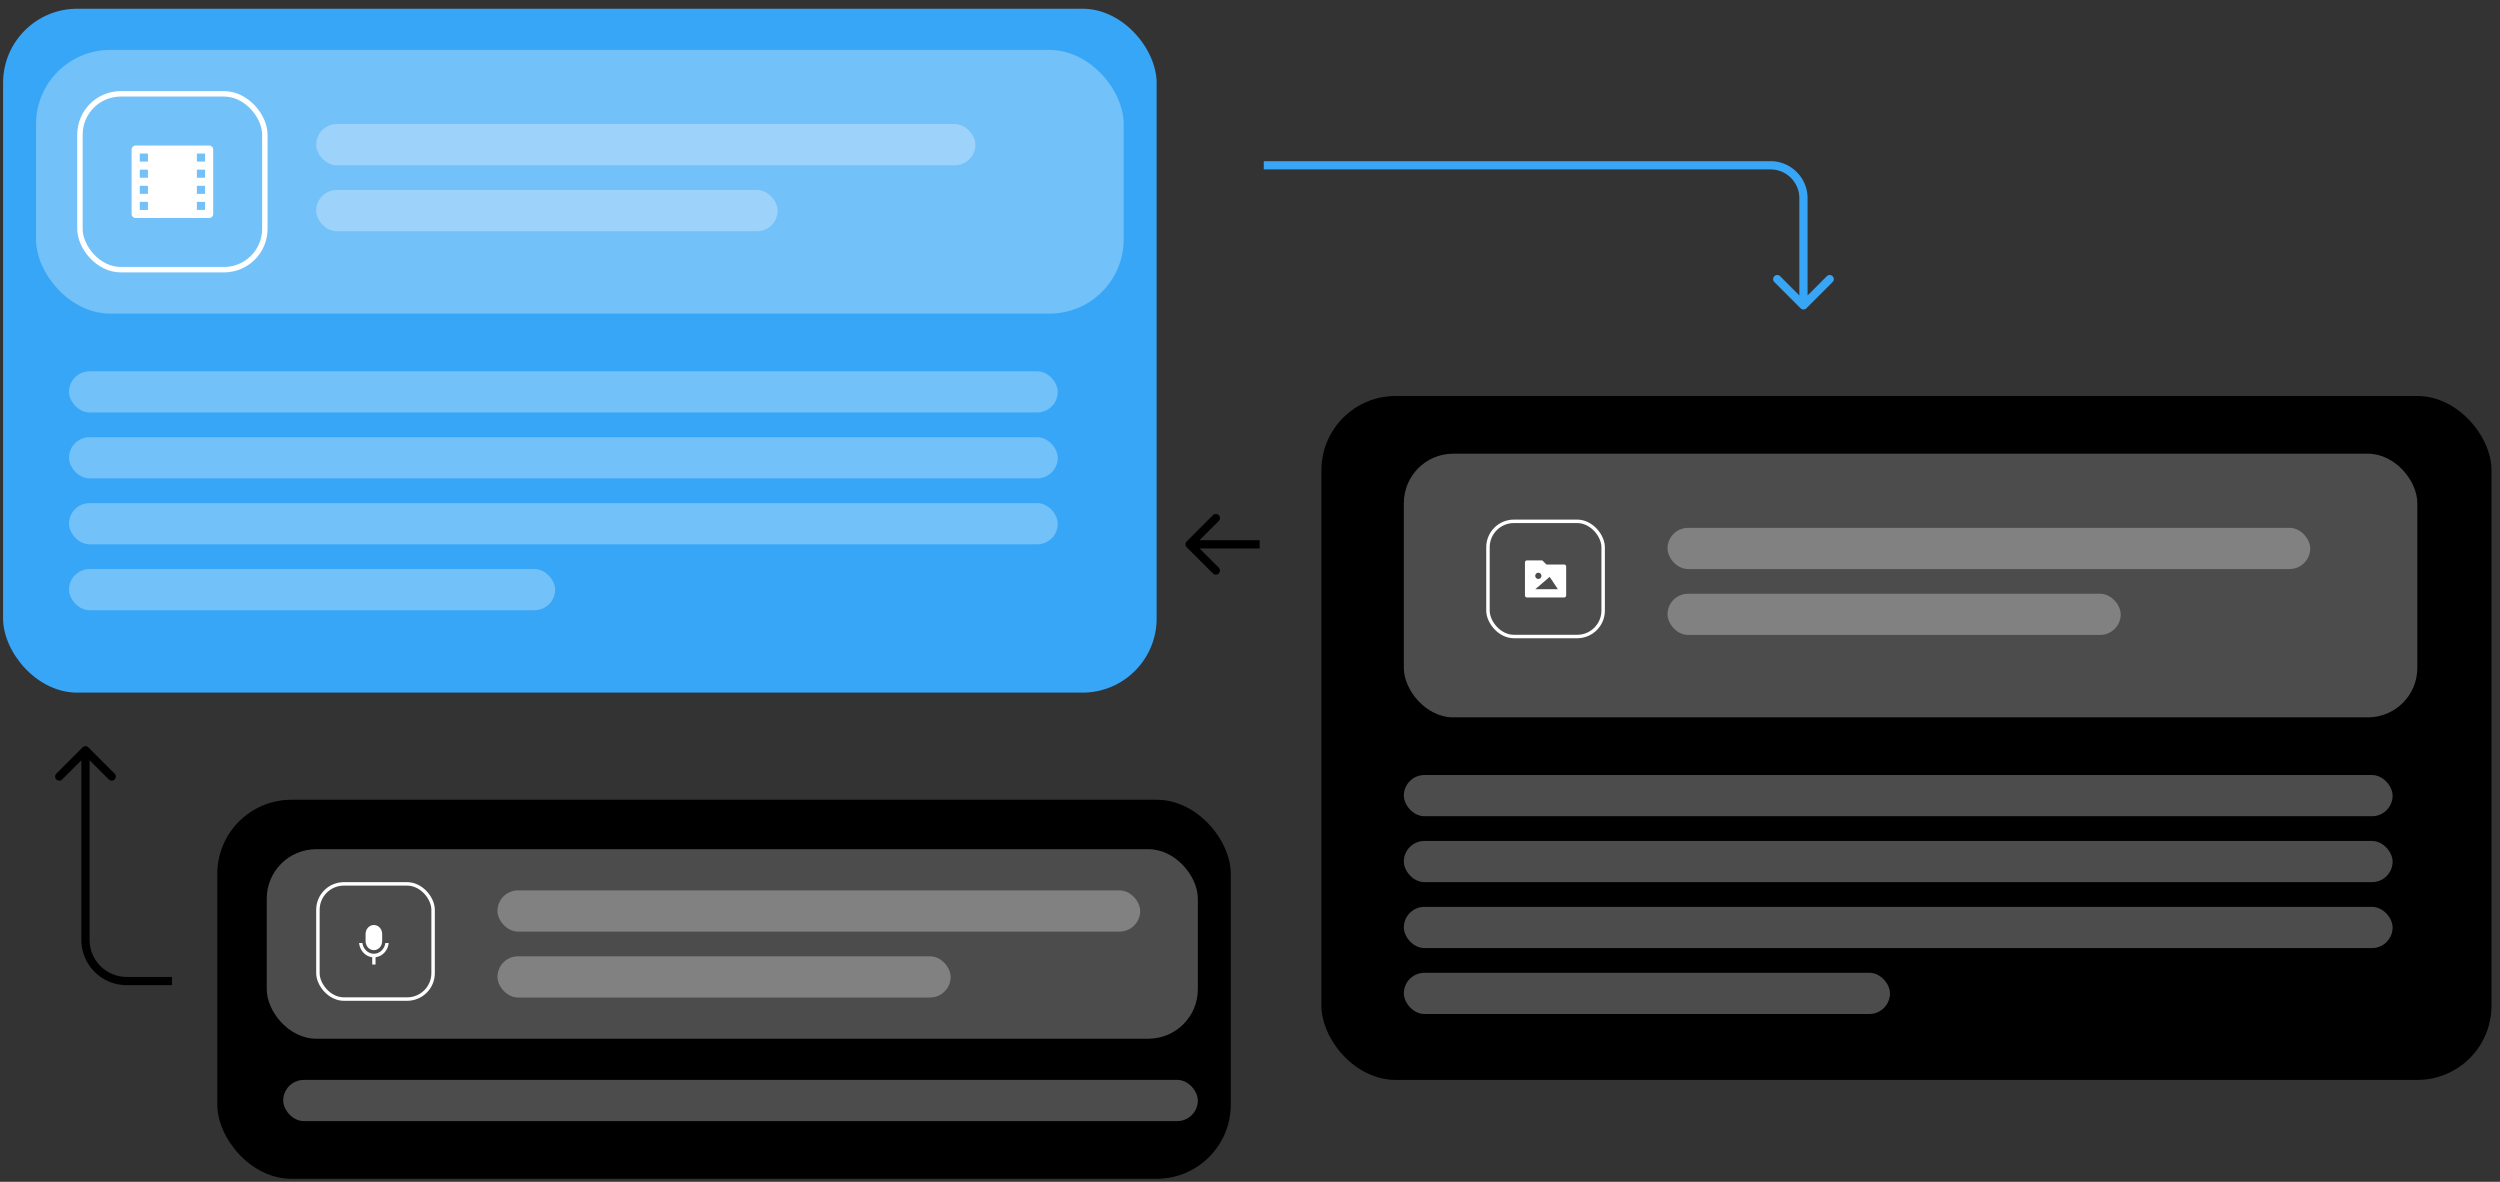 <svg xmlns="http://www.w3.org/2000/svg" width="275" height="130" fill="none" xmlns:v="https://vecta.io/nano"><rect width="100%" height="100%" fill="#333333" stroke="none"/><style><![CDATA[.B{fill-opacity:.3}.C{fill:#fff}.D{stroke-width:.381}]]></style><rect x=".338" y=".96" width="126.893" height="75.229" rx="8.157" fill="#37a6f7"/><rect x="3.963" y="5.492" width="119.642" height="29.004" rx="8.157" class="B C"/><g fill="#000"><rect x="145.358" y="43.56" width="128.705" height="75.229" rx="8.157"/><rect x="23.903" y="87.973" width="111.484" height="41.693" rx="8.157"/></g><g class="C B"><rect x="154.422" y="49.905" width="111.484" height="29.004" rx="5.438"/><rect x="29.342" y="93.411" width="102.421" height="20.847" rx="5.438"/></g><rect x="8.794" y="10.323" width="20.339" height="19.342" rx="4.487" stroke="#fff" stroke-width=".598"/><g class="C"><path d="M14.478 16.446c0-.243.204-.44.445-.44h8.083c.246 0 .445.197.445.44v7.096c0 .243-.204.44-.445.44h-8.083c-.246 0-.445-.197-.445-.44v-7.096zm.897.446v.886h.897v-.886h-.897zm6.281 0v.886h.897v-.886h-.897zm-6.281 1.773v.886h.897v-.886h-.897zm6.281 0v.886h.897v-.886h-.897zm-6.281 1.772v.886h.897v-.886h-.897zm6.281 0v.886h.897v-.886h-.897zm-6.281 1.772v.886h.897v-.886h-.897zm6.281 0v.886h.897v-.886h-.897z"/><rect x="34.78" y="13.649" width="72.51" height="4.532" rx="2.266" class="B"/></g><rect x="163.676" y="57.346" width="12.671" height="12.671" rx="2.855" stroke="#fff" class="D"/><g clip-path="url(#A)" class="C"><path d="M170.105 62.096h1.945c.126 0 .227.101.227.227v3.172c0 .125-.101.227-.227.227h-4.078c-.125 0-.227-.102-.227-.227v-3.625c0-.125.102-.227.227-.227h1.68l.453.453zm-.547 1.246a.34.34 0 1 0-.68 0 .34.34 0 1 0 .68 0zm1.813 1.473l-.907-1.36-1.586 1.36h2.493z"/></g><rect x="34.971" y="97.227" width="12.671" height="12.671" rx="2.855" stroke="#fff" class="D"/><g clip-path="url(#B)" class="C"><g clip-path="url(#C)"><path d="M41.126 101.749c.504 0 .912.443.912.989v.791c0 .546-.408.989-.912.989s-.912-.443-.912-.989v-.791c0-.546.408-.989.912-.989zm-1.631 1.978h.368c.088.67.621 1.186 1.264 1.186s1.175-.516 1.264-1.186h.368c-.084.825-.688 1.48-1.449 1.571v.802h-.365v-.802c-.761-.091-1.365-.746-1.449-1.571z"/></g></g><g class="C B"><rect x="34.78" y="20.9" width="50.757" height="4.532" rx="2.266"/><rect x="183.426" y="58.062" width="70.697" height="4.532" rx="2.266"/><rect x="54.721" y="97.942" width="70.697" height="4.532" rx="2.266"/><rect x="7.589" y="40.841" width="108.765" height="4.532" rx="2.266"/><rect x="183.426" y="65.313" width="49.851" height="4.532" rx="2.266"/><rect x="54.721" y="105.193" width="49.851" height="4.532" rx="2.266"/><rect x="7.589" y="48.092" width="108.765" height="4.532" rx="2.266"/><rect x="154.422" y="85.253" width="108.765" height="4.532" rx="2.266"/><rect x="7.589" y="55.343" width="108.765" height="4.532" rx="2.266"/><rect x="154.422" y="92.504" width="108.765" height="4.532" rx="2.266"/><rect x="31.154" y="118.789" width="100.608" height="4.532" rx="2.266"/><rect x="154.422" y="99.755" width="108.765" height="4.532" rx="2.266"/><rect x="154.422" y="107.006" width="53.476" height="4.532" rx="2.266"/><rect x="7.589" y="62.594" width="53.476" height="4.532" rx="2.266"/></g><path d="M198.061 33.911c.177.177.464.177.641 0l2.884-2.884c.177-.177.177-.464 0-.641s-.464-.177-.641 0l-2.564 2.564-2.563-2.564c-.177-.177-.464-.177-.641 0s-.177.464 0 .641l2.884 2.884zm-59.047-15.276h55.742v-.906h-55.742v.906zm58.914 3.172V33.59h.906V21.807h-.906zm-3.172-3.172c1.752 0 3.172 1.42 3.172 3.172h.906a4.08 4.08 0 0 0-4.078-4.079v.906z" fill="#37a6f7"/><path d="M9.722 82.214c-.177-.177-.464-.177-.641 0l-2.884 2.884c-.177.177-.177.464 0 .641s.464.177.641 0l2.564-2.564 2.564 2.564c.177.177.464.177.641 0s.177-.464 0-.641l-2.884-2.884zm9.196 25.246h-4.985v.906h4.985v-.906zm-9.064-4.079V82.534h-.906v20.847h.906zm4.079 4.079a4.08 4.08 0 0 1-4.079-4.079h-.906c0 2.753 2.232 4.985 4.985 4.985v-.906zm116.603-47.905c-.177.177-.177.464 0 .641l2.884 2.884c.177.177.464.177.641 0s.177-.464 0-.641l-2.564-2.564 2.564-2.564c.177-.177.177-.464 0-.641s-.464-.177-.641 0l-2.884 2.884zm8.025-.133h-7.705v.906h7.705v-.906z" fill="#000"/><defs><clipPath id="A"><path transform="translate(167.292 60.963)" d="M0 0h5.438v5.438H0z" class="C"/></clipPath><clipPath id="B"><path transform="translate(38.587 100.843)" d="M0 0h5.438v5.438H0z" class="C"/></clipPath><clipPath id="C"><path transform="translate(38.406 100.661)" d="M0 0h5.438v5.438H0z" class="C"/></clipPath></defs></svg>